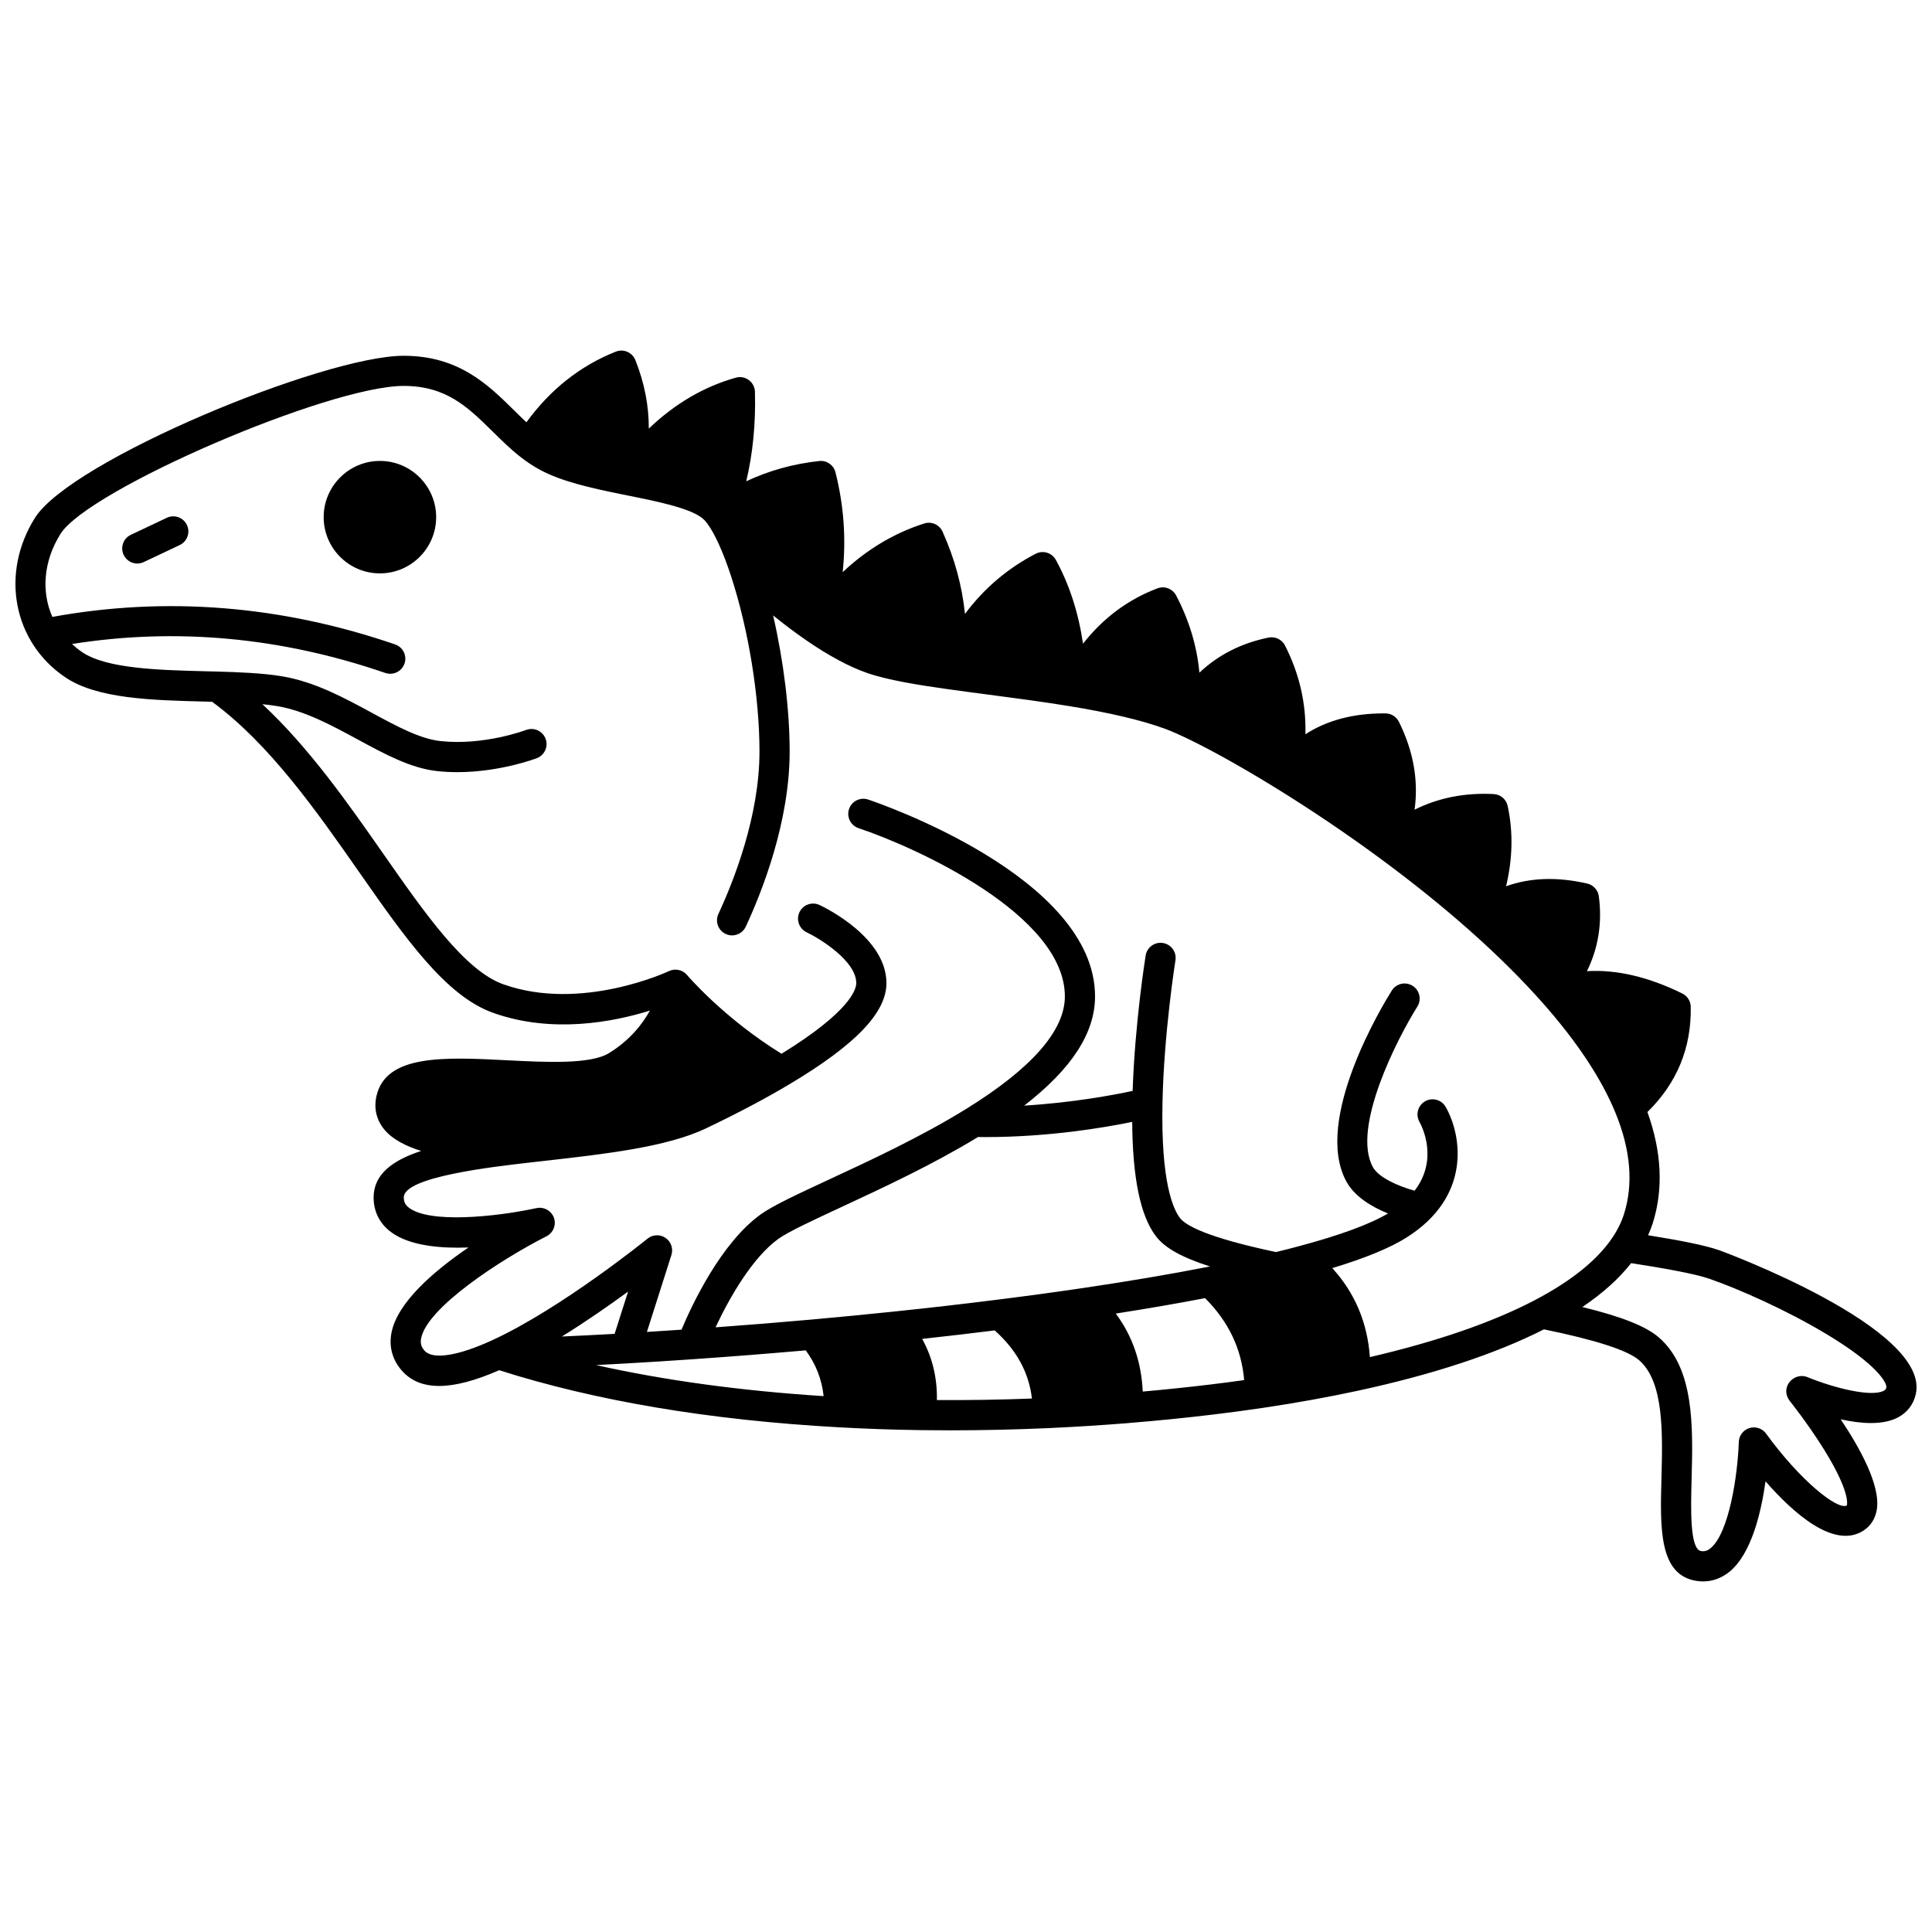 <?xml version="1.0" encoding="UTF-8"?>
<!-- Uploaded to: SVG Repo, www.svgrepo.com, Generator: SVG Repo Mixer Tools -->
<svg width="800px" height="800px" version="1.1" viewBox="144 144 512 512" xmlns="http://www.w3.org/2000/svg">
 <defs>
  <clipPath id="a">
   <path d="m148.09 236h503.81v328h-503.81z"/>
  </clipPath>
 </defs>
 <path d="m244.68 266.15c-8.219 0-14.906 6.688-14.906 14.906 0 8.215 6.688 14.895 14.906 14.895s14.906-6.684 14.906-14.895c0-8.219-6.688-14.906-14.906-14.906z"/>
 <path d="m188.21 281.22-9.535 4.508c-1.996 0.945-2.852 3.328-1.906 5.324 0.684 1.445 2.121 2.289 3.617 2.289 0.57 0 1.152-0.125 1.707-0.387l9.535-4.508c1.996-0.945 2.852-3.328 1.906-5.324-0.945-1.992-3.328-2.848-5.324-1.902z"/>
 <g clip-path="url(#a)">
  <path d="m599.63 475.33c-3.922-1.355-10.211-2.578-18.875-3.977 0.469-1.051 0.898-2.113 1.238-3.18 2.859-9.027 2.379-18.934-1.406-29.473 7.812-7.644 11.676-17.012 11.477-27.891-0.027-1.496-0.887-2.852-2.231-3.516-8.953-4.414-17.414-6.387-25.277-5.926 3.012-6.106 4.078-12.742 3.152-19.832-0.215-1.656-1.438-3.004-3.062-3.379-7.938-1.832-15.133-1.582-21.52 0.711 1.75-7.289 1.898-14.414 0.426-21.277-0.379-1.77-1.898-3.062-3.707-3.156-7.672-0.391-14.684 1.008-20.965 4.141 1.066-7.781-0.312-15.578-4.16-23.301-0.672-1.348-2.043-2.203-3.547-2.215-0.145 0-0.285-0.004-0.434-0.004-8.176 0-15.125 1.855-20.789 5.535 0.211-8.16-1.59-16.035-5.41-23.523-0.816-1.602-2.598-2.457-4.359-2.102-7.223 1.469-13.348 4.59-18.328 9.305-0.637-6.988-2.691-13.836-6.164-20.465-0.938-1.789-3.066-2.602-4.957-1.883-7.797 2.949-14.391 7.867-19.719 14.66-1.211-8.219-3.613-15.656-7.199-22.199-1.047-1.906-3.422-2.633-5.352-1.629-7.477 3.883-13.734 9.227-18.734 15.949-0.758-7.422-2.738-14.715-5.941-21.812-0.836-1.852-2.922-2.781-4.859-2.164-7.961 2.543-15.188 6.863-21.613 12.906 0.945-8.832 0.312-17.684-1.906-26.461-0.488-1.934-2.316-3.211-4.309-2.996-6.918 0.75-13.383 2.566-19.344 5.375 1.75-7.309 2.539-15.238 2.312-23.719-0.031-1.234-0.633-2.383-1.625-3.113-0.992-0.73-2.269-0.965-3.453-0.629-8.469 2.383-16.18 6.914-23.051 13.496 0.023-6.066-1.16-12.137-3.562-18.16-0.816-2.047-3.141-3.051-5.188-2.234-9.414 3.738-17.363 10.027-23.68 18.719-1.094-1.02-2.18-2.09-3.297-3.191-6.863-6.766-14.641-14.434-29.227-14.434-21.16 0-88.191 27.742-97.73 42.961-9.246 14.75-5.781 32.918 8.055 42.254 8.43 5.699 22.949 6.066 36.988 6.422l1.91 0.051c15.207 11.152 27.742 29.07 38.824 44.934 12.379 17.719 23.066 33.02 35.652 37.504 15.73 5.606 31.98 2.391 41.551-0.602-1.996 3.609-5.332 7.879-10.844 11.273-4.906 3.019-16.648 2.426-27.012 1.898-16.57-0.844-32.223-1.633-34.641 9.602-0.699 3.25 0.051 6.301 2.168 8.824 2.121 2.527 5.625 4.324 9.703 5.606-7.547 2.465-12.602 6.18-12.602 12.32 0 3.578 1.461 6.648 4.227 8.879 4.184 3.375 11.082 4.438 18.129 4.438 0.93 0 1.863-0.023 2.793-0.059-9.246 6.305-18.891 14.617-20.418 22.629-0.707 3.711 0.254 7.184 2.785 10.047 2.371 2.684 5.644 4.023 9.867 4.023 4.289 0 9.574-1.402 15.891-4.172 25.516 8.137 55.75 13.23 89.918 15.125 7.168 0.402 14.484 0.656 21.742 0.754 2.586 0.035 5.195 0.055 7.816 0.055 8.582 0 17.34-0.195 26.129-0.59 6.938-0.312 14.09-0.766 21.262-1.34 0.035-0.004 0.066-0.016 0.102-0.02 7.336-0.59 14.82-1.34 22.25-2.234 4.164-0.496 8.523-1.082 12.957-1.734 8.965-1.328 17.559-2.879 25.531-4.606 19.934-4.32 36.461-9.781 49.172-16.234 13.703 2.809 22.195 5.555 25.219 8.176 6.602 5.711 6.238 19.316 5.918 31.324-0.352 13.164-0.684 25.598 9.266 27.156 0.598 0.094 1.188 0.141 1.77 0.141 2.562 0 4.981-0.895 7.078-2.633 5.734-4.75 8.316-15.645 9.469-23.891 7.246 8.309 18.125 18.086 25.93 13.078 1.945-1.25 3.18-3.188 3.566-5.613 1.023-6.34-4.477-16.289-9.578-23.902 2.668 0.59 5.43 0.992 8.02 0.992 2.637 0 5.098-0.414 7.102-1.457 2.516-1.312 4.168-3.465 4.785-6.227 3.93-17.512-51.504-37.91-52.074-38.109zm-297.66 30.43c2.68-0.141 5.383-0.285 8.113-0.441 5.852-0.332 11.762-0.707 17.551-1.113 9.797-0.672 19.844-1.465 29.898-2.348 2.699 3.676 4.266 7.688 4.734 12.129-21.898-1.406-42.078-4.156-60.297-8.227zm-9.082-7.566c6.523-4.031 12.695-8.344 17.562-11.91l-3.57 11.203c-4.75 0.262-9.422 0.5-13.992 0.707zm99.398 16.836c0.105-5.898-1.195-11.32-3.906-16.207 6.602-0.723 13.031-1.473 19.227-2.25 5.797 5.18 9.047 11.125 9.867 18.055-8.492 0.32-16.926 0.457-25.188 0.402zm16.086-26.609c-8.758 1.109-18.039 2.176-27.582 3.168-7.312 0.758-14.648 1.473-21.797 2.113-8.5 0.758-16.996 1.445-25.363 2.055 3.801-8.125 9.895-18.574 16.609-23.422 2.633-1.898 9.191-4.945 16.789-8.473 10.793-5.012 24.148-11.219 36.168-18.543 0.641 0.008 1.285 0.02 1.918 0.02 16.855 0 31.566-2.508 38.93-4.023 0.109 14.895 2.16 24.828 6.254 30.258 2.328 3.082 6.777 5.625 14.355 8.047-0.262 0.051-0.52 0.105-0.785 0.156-9.84 1.926-20.855 3.789-32.746 5.547-7.301 1.082-14.949 2.121-22.75 3.098zm56.168 22.512c-5.902 0.711-11.836 1.328-17.703 1.844-0.352-7.856-2.75-14.77-7.144-20.668 8.422-1.316 16.348-2.688 23.664-4.09 6.242 6.258 9.648 13.406 10.359 21.719-3.129 0.438-6.203 0.84-9.176 1.195zm86.195-22.375c-11.25 5.891-25.941 10.957-43.699 15.09-0.66-9.168-4-17.062-9.969-23.582 8.598-2.606 15.129-5.277 19.457-7.969 17.809-11.078 14.707-27.586 10.582-34.77-1.094-1.906-3.519-2.559-5.434-1.477-1.914 1.086-2.586 3.523-1.512 5.441 0.656 1.172 5.148 9.906-1.281 18.258-4.625-1.277-9.574-3.578-11.039-6.231-5.754-10.402 6.547-34.242 11.77-42.551 1.176-1.871 0.613-4.336-1.254-5.516-1.867-1.176-4.336-0.617-5.512 1.254-2.18 3.465-21.051 34.312-12.004 50.676 2.231 4.043 6.836 6.715 10.988 8.398-4.809 2.867-12.789 5.801-23.766 8.723-1.859 0.504-3.809 1-5.914 1.508-18.301-3.863-23.957-7.055-25.469-9.055-1.898-2.516-5.023-9.809-4.613-30.355 0.359-18.527 3.41-37.719 3.438-37.914 0.352-2.18-1.133-4.231-3.312-4.582-2.18-0.348-4.231 1.133-4.582 3.312-0.121 0.762-2.844 17.879-3.453 35.887-4.914 1.059-15.688 3.102-28.738 3.898 12.605-9.75 18.777-19.281 18.777-28.934 0-31.746-57.68-51.359-60.137-52.18-2.094-0.699-4.359 0.434-5.059 2.527-0.699 2.094 0.434 4.359 2.527 5.059 15.207 5.074 54.672 22.977 54.672 44.594 0 9.055-8.816 19.094-26.203 29.84-11.871 7.34-25.434 13.641-36.332 18.699-8.293 3.852-14.848 6.894-18.098 9.238-10.496 7.574-18.121 23.785-20.965 30.539-3.043 0.207-6.094 0.402-9.164 0.594l6.496-20.398c0.535-1.684-0.098-3.519-1.559-4.519-1.461-0.996-3.402-0.918-4.773 0.199-0.227 0.184-22.734 18.41-41.074 26.879-0.004 0-0.008 0.004-0.008 0.004-0.035 0.016-0.07 0.031-0.105 0.047-0.016 0.008-0.031 0.012-0.047 0.02-9.027 4.152-15.703 5.18-17.852 2.746-0.891-1.008-1.164-1.977-0.922-3.254 1.562-8.199 21.145-20.922 33.16-27.039 0.266-0.129 0.508-0.285 0.734-0.465 0.93-0.734 1.535-1.863 1.535-3.137 0-2.031-1.523-3.691-3.484-3.945-0.051-0.008-0.102-0.012-0.152-0.016-0.121-0.012-0.238-0.035-0.363-0.035-0.098 0-0.199 0.012-0.297 0.02-0.012 0-0.023 0-0.031 0.004-0.219 0.02-0.438 0.051-0.652 0.102-10.676 2.301-28.402 4.125-33.785-0.219-0.891-0.715-1.25-1.484-1.25-2.652 0-5.43 23.242-8.082 34.465-9.355 0.035-0.004 0.066-0.004 0.102-0.008l2.981-0.34c15.828-1.793 32.191-3.644 42.523-8.574 8.379-4 15.809-7.93 22.078-11.672 17.57-10.477 25.754-19 25.754-26.828 0-12.008-15.918-19.848-17.73-20.703-1.996-0.938-4.375-0.082-5.316 1.91-0.941 1.996-0.09 4.379 1.906 5.324 3.41 1.617 13.145 7.562 13.145 13.469 0 1.57-1.473 7.441-19.809 18.719-15.355-9.48-24.938-20.754-25.035-20.867-1.172-1.398-3.144-1.82-4.789-1.039-0.23 0.109-23.211 10.871-43.91 3.496-10.176-3.625-20.668-18.645-31.777-34.551-9.352-13.387-19.707-28.191-32.066-39.676 1.363 0.137 2.676 0.301 3.894 0.5 7.293 1.215 14.434 5.086 21.336 8.828 7.266 3.938 14.129 7.66 21.141 8.406 1.789 0.191 3.559 0.273 5.281 0.273 11.25 0 20.633-3.531 21.082-3.703 2.062-0.789 3.098-3.102 2.309-5.164-0.789-2.062-3.102-3.098-5.164-2.309-0.109 0.043-11.098 4.184-22.66 2.945-5.438-0.578-11.629-3.934-18.18-7.484-7.484-4.059-15.223-8.25-23.836-9.688-5.168-0.859-11.504-1.094-17.039-1.25h-0.008-0.004l-3.18-0.082c-12.289-0.312-26.219-0.66-32.715-5.055-0.984-0.664-1.871-1.398-2.711-2.168 27.578-4.383 55.477-1.812 83.035 7.672 0.43 0.148 0.871 0.219 1.301 0.219 1.66 0 3.211-1.039 3.781-2.699 0.719-2.09-0.391-4.363-2.481-5.082-30.125-10.344-60.672-12.789-90.84-7.293-2.949-6.695-2.379-14.762 2.16-22.004 7.352-11.727 71.102-39.211 90.953-39.211 11.305 0 17.008 5.625 23.613 12.133 2.273 2.242 4.621 4.559 7.234 6.613 1.82 1.43 3.574 2.59 5.371 3.543 5.731 3.051 13.207 4.731 21.68 6.457l1.574 0.316c8.059 1.625 17.191 3.465 20.164 6.438 0.281 0.281 0.57 0.633 0.895 1.078 1.961 2.672 4.168 7.578 6.211 13.82 4.652 14.207 7.539 32.027 7.539 46.5 0 17.074-6.82 34.289-10.883 43.031-0.934 2.004-0.062 4.379 1.938 5.312 0.547 0.254 1.117 0.375 1.684 0.375 1.508 0 2.949-0.855 3.629-2.312 4.344-9.34 11.629-27.789 11.629-46.402 0-11.113-1.617-24.078-4.383-36.086 2.668 2.16 5.691 4.477 8.898 6.672 5.93 4.07 11.332 6.965 16.059 8.598 5.449 1.891 13.711 3.203 21.07 4.238 3.539 0.504 7.285 0.996 11.141 1.5 6.988 0.918 14.215 1.867 21.242 3.016 10.914 1.785 19.23 3.75 25.43 6.012 0.867 0.316 1.91 0.746 3.106 1.277 6.606 2.93 16.246 8.227 26.449 14.531 9.328 5.766 18.523 11.973 27.332 18.453 8.59 6.328 16.578 12.75 23.742 19.09 7.394 6.551 13.953 13.059 19.504 19.34 9.141 10.332 15.645 20.184 19.336 29.277 3.961 9.746 4.695 18.715 2.184 26.652-0.688 2.164-1.758 4.32-3.184 6.406-3.996 5.867-10.879 11.387-20.453 16.402zm93.164 23.133c-0.102 0.457-0.262 0.664-0.68 0.883-3.266 1.699-12.934-0.625-20.434-3.703-3.465-1.168-7.043 2.711-4.613 6.219 0.047 0.062 4.957 6.18 9.246 13.098 6.766 10.918 6.144 14.34 6.019 14.766-2.469 1.383-12.484-6.731-21.406-19.027-1.004-1.383-2.777-1.977-4.41-1.477s-2.769 1.984-2.824 3.691c-0.281 8.723-2.566 24.082-7.488 28.16-0.812 0.676-1.566 0.898-2.512 0.75-3.004-0.469-2.715-11.203-2.508-19.039 0.367-13.781 0.785-29.398-8.68-37.582-3.391-2.938-9.805-5.5-20.273-8.055 5.394-3.641 9.719-7.527 12.938-11.633 8.098 1.27 16.547 2.707 20.746 4.152 7.773 2.695 20.379 8.27 31.008 14.652 13.699 8.219 16.105 13.086 15.871 14.145z"/>
 </g>
</svg>